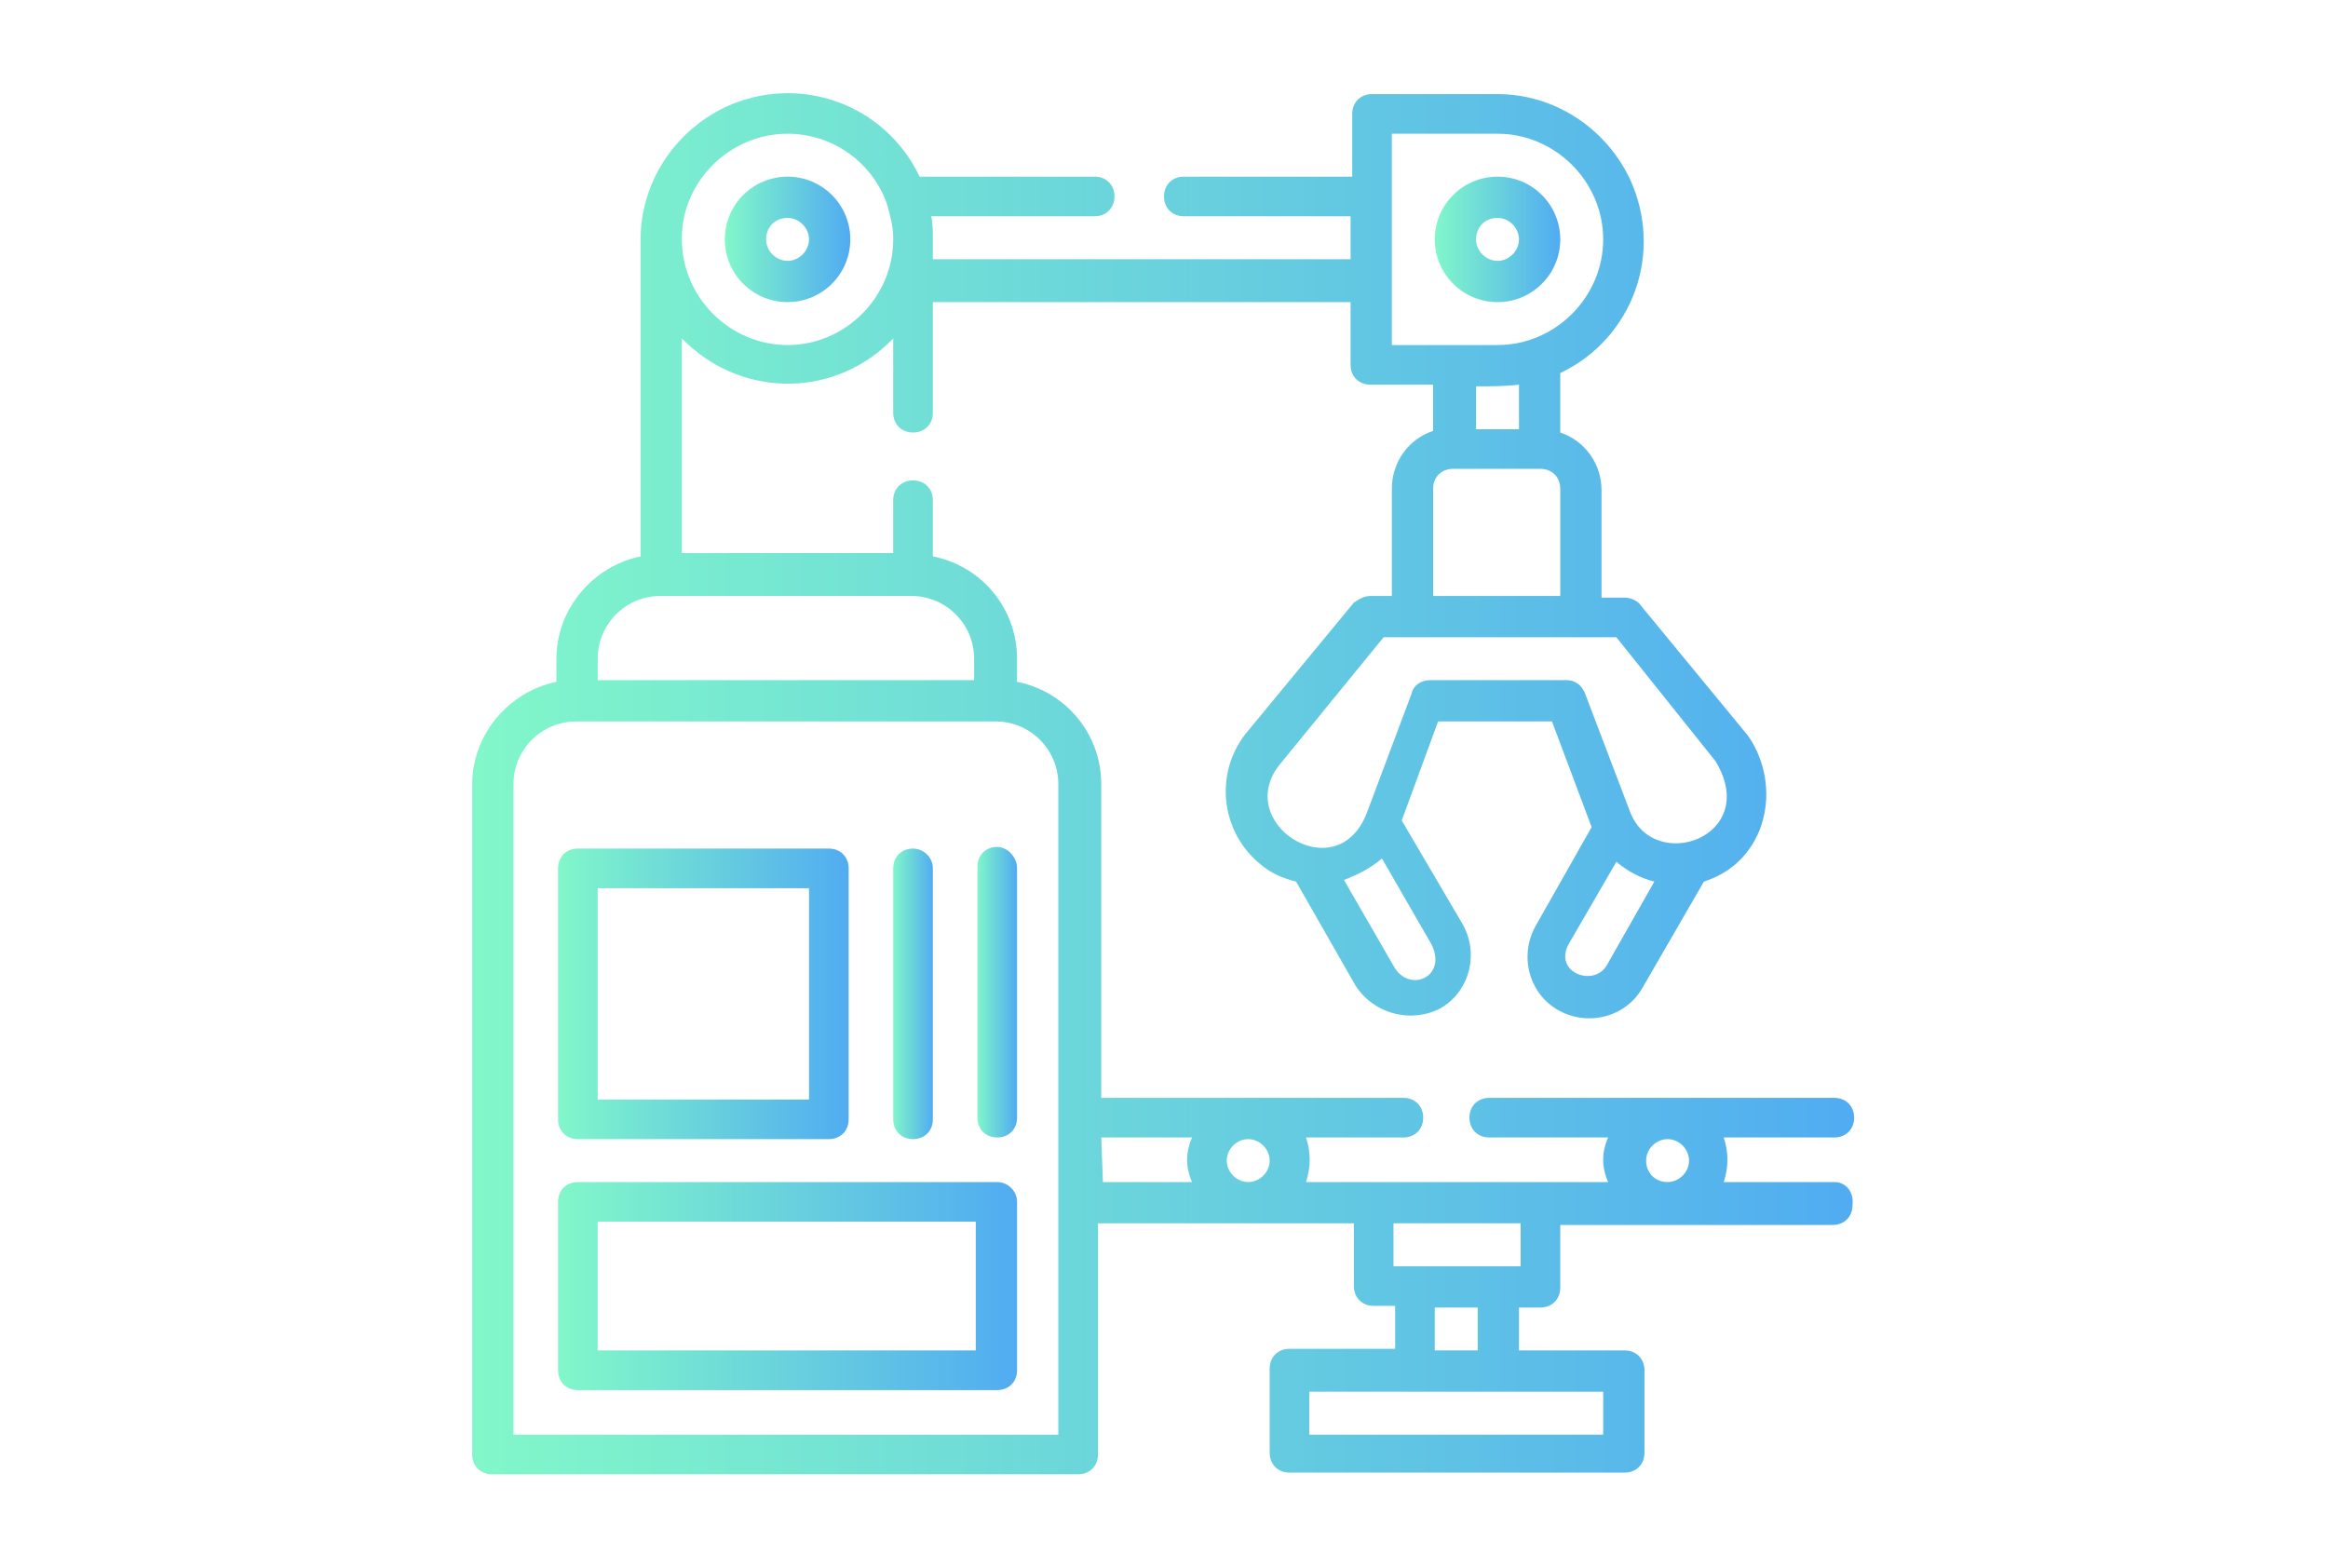 <?xml version="1.0" encoding="utf-8"?>
<!-- Generator: Adobe Illustrator 27.2.0, SVG Export Plug-In . SVG Version: 6.00 Build 0)  -->
<svg version="1.1" id="レイヤー_1" xmlns="http://www.w3.org/2000/svg" xmlns:xlink="http://www.w3.org/1999/xlink" x="0px"
	 y="0px" width="141px" height="95px" viewBox="0 0 141 95" style="enable-background:new 0 0 141 95;" xml:space="preserve">
<style type="text/css">
	.st0{fill:url(#パス_4458_00000014611144855962141590000000639679565068326823_);}
	.st1{fill:url(#パス_4459_00000117676014381409720360000005918715404889375388_);}
	.st2{fill:url(#パス_4460_00000130635803048726367900000009644446172767667099_);}
	.st3{fill:url(#パス_4461_00000020373680583512406180000009923275144808799113_);}
	.st4{fill:url(#パス_4462_00000183218835585160095530000012668247419212794016_);}
	.st5{fill:url(#パス_4463_00000153673240443289687300000005439297802334977172_);}
	.st6{fill:url(#パス_4464_00000111156402682479455320000016916261012935782306_);}
</style>
<g id="robotic-arm_8383715" transform="translate(0)">
	
		<linearGradient id="パス_4458_00000097480908277880020150000017687125011518188442_" gradientUnits="userSpaceOnUse" x1="-192.46" y1="417.703" x2="-191.345" y2="417.703" gradientTransform="matrix(7.524 0 0 -7.524 1534.698 3157.32)">
		<stop  offset="0" style="stop-color:#83FAC8"/>
		<stop  offset="0.419" style="stop-color:#6CD7DA"/>
		<stop  offset="1" style="stop-color:#4DA6F4"/>
	</linearGradient>
	<path id="パス_4458" style="fill:url(#パス_4458_00000097480908277880020150000017687125011518188442_);" d="M90.7,18.3
		c2.1,0,3.8-1.7,3.8-3.8c0-2.1-1.7-3.8-3.8-3.8c-2.1,0-3.8,1.7-3.8,3.8v0C86.9,16.6,88.6,18.3,90.7,18.3z M90.7,13.2
		c0.7,0,1.3,0.6,1.3,1.3s-0.6,1.3-1.3,1.3c-0.7,0-1.3-0.6-1.3-1.3C89.4,13.8,89.9,13.2,90.7,13.2z"/>
	
		<linearGradient id="パス_4459_00000123423338665940117090000017730665099356537761_" gradientUnits="userSpaceOnUse" x1="-192.46" y1="417.703" x2="-191.345" y2="417.703" gradientTransform="matrix(7.524 0 0 -7.524 1491.697 3157.32)">
		<stop  offset="0" style="stop-color:#83FAC8"/>
		<stop  offset="0.419" style="stop-color:#6CD7DA"/>
		<stop  offset="1" style="stop-color:#4DA6F4"/>
	</linearGradient>
	<path id="パス_4459" style="fill:url(#パス_4459_00000123423338665940117090000017730665099356537761_);" d="M47.7,18.3
		c2.1,0,3.8-1.7,3.8-3.8s-1.7-3.8-3.8-3.8c-2.1,0-3.8,1.7-3.8,3.8C43.9,16.6,45.6,18.3,47.7,18.3z M47.7,13.2c0.7,0,1.3,0.6,1.3,1.3
		s-0.6,1.3-1.3,1.3c-0.7,0-1.3-0.6-1.3-1.3v0C46.4,13.8,46.9,13.2,47.7,13.2z"/>
	
		<linearGradient id="パス_4460_00000047019067380073580980000001243919954645465510_" gradientUnits="userSpaceOnUse" x1="-211.921" y1="446.628" x2="-210.806" y2="446.628" gradientTransform="matrix(17.671 0 0 -17.671 3777.966 7952.538)">
		<stop  offset="0" style="stop-color:#83FAC8"/>
		<stop  offset="0.419" style="stop-color:#6CD7DA"/>
		<stop  offset="1" style="stop-color:#4DA6F4"/>
	</linearGradient>
	<path id="パス_4460" style="fill:url(#パス_4460_00000047019067380073580980000001243919954645465510_);" d="M35,69h15.2
		c0.7,0,1.2-0.5,1.2-1.2c0,0,0,0,0,0V52.6c0-0.7-0.5-1.2-1.2-1.2l0,0H35c-0.7,0-1.2,0.5-1.2,1.2l0,0v15.2C33.8,68.5,34.3,69,35,69
		C35,69,35,69,35,69z M36.2,53.8H49v12.8H36.2L36.2,53.8z"/>
	
		<linearGradient id="パス_4461_00000137836552584488880670000008117586150091391915_" gradientUnits="userSpaceOnUse" x1="-217.185" y1="438.115" x2="-216.07" y2="438.115" gradientTransform="matrix(27.818 0 0 -12.65 6074.376 5620.095)">
		<stop  offset="0" style="stop-color:#83FAC8"/>
		<stop  offset="0.419" style="stop-color:#6CD7DA"/>
		<stop  offset="1" style="stop-color:#4DA6F4"/>
	</linearGradient>
	<path id="パス_4461" style="fill:url(#パス_4461_00000137836552584488880670000008117586150091391915_);" d="M60.4,71.6H35
		c-0.7,0-1.2,0.5-1.2,1.2l0,0V83c0,0.7,0.5,1.2,1.2,1.2c0,0,0,0,0,0h25.4c0.7,0,1.2-0.5,1.2-1.2l0,0V72.8
		C61.6,72.1,61,71.6,60.4,71.6L60.4,71.6z M59.1,81.8H36.2V74h22.9V81.8z"/>
	
		<linearGradient id="パス_4462_00000124871558149628005050000013348406179181850274_" gradientUnits="userSpaceOnUse" x1="-122.27" y1="446.625" x2="-121.155" y2="446.625" gradientTransform="matrix(2.45 0 0 -17.669 353.527 7951.639)">
		<stop  offset="0" style="stop-color:#83FAC8"/>
		<stop  offset="0.419" style="stop-color:#6CD7DA"/>
		<stop  offset="1" style="stop-color:#4DA6F4"/>
	</linearGradient>
	<path id="パス_4462" style="fill:url(#パス_4462_00000124871558149628005050000013348406179181850274_);" d="M55.3,69
		c0.7,0,1.2-0.5,1.2-1.2c0,0,0,0,0,0V52.6c0-0.7-0.6-1.2-1.2-1.2c-0.7,0-1.2,0.5-1.2,1.2v15.2C54.1,68.5,54.6,69,55.3,69
		C55.3,69,55.3,69,55.3,69z"/>
	
		<linearGradient id="パス_4463_00000180329657920207974360000001350443574373862584_" gradientUnits="userSpaceOnUse" x1="-122.27" y1="446.625" x2="-121.155" y2="446.625" gradientTransform="matrix(2.45 0 0 -17.669 358.602 7951.565)">
		<stop  offset="0" style="stop-color:#83FAC8"/>
		<stop  offset="0.419" style="stop-color:#6CD7DA"/>
		<stop  offset="1" style="stop-color:#4DA6F4"/>
	</linearGradient>
	<path id="パス_4463" style="fill:url(#パス_4463_00000180329657920207974360000001350443574373862584_);" d="M60.4,51.3
		c-0.7,0-1.2,0.5-1.2,1.2l0,0v15.2c0,0.7,0.5,1.2,1.2,1.2c0.7,0,1.2-0.5,1.2-1.2c0,0,0,0,0,0V52.6C61.6,51.9,61,51.3,60.4,51.3z"/>
	
		<linearGradient id="パス_4464_00000176761495320234470250000002266659080857423546_" gradientUnits="userSpaceOnUse" x1="-223.302" y1="463.543" x2="-222.187" y2="463.543" gradientTransform="matrix(83.627 0 0 -83.627 18699.674 38812.238)">
		<stop  offset="0" style="stop-color:#83FAC8"/>
		<stop  offset="0.419" style="stop-color:#6CD7DA"/>
		<stop  offset="1" style="stop-color:#4DA6F4"/>
	</linearGradient>
	<path id="パス_4464" style="fill:url(#パス_4464_00000176761495320234470250000002266659080857423546_);" d="M111.1,71.6h-6.7
		c0.3-0.9,0.3-1.8,0-2.7h6.7c0.7,0,1.2-0.5,1.2-1.2c0-0.7-0.5-1.2-1.2-1.2l0,0H90.2c-0.7,0-1.2,0.5-1.2,1.2c0,0.7,0.5,1.2,1.2,1.2
		h7.2c-0.4,0.9-0.4,1.8,0,2.7H79.1c0.3-0.9,0.3-1.8,0-2.7h5.9c0.7,0,1.2-0.5,1.2-1.2c0-0.7-0.5-1.2-1.2-1.2H66.7v-19
		c0-3-2.1-5.6-5.1-6.2v-1.4c0-3-2.1-5.6-5.1-6.2v-3.4c0-0.7-0.5-1.2-1.2-1.2s-1.2,0.5-1.2,1.2v3.2H41.3v-13
		c3.4,3.5,8.9,3.7,12.5,0.3c0.1-0.1,0.2-0.2,0.3-0.3V25c0,0.7,0.5,1.2,1.2,1.2s1.2-0.5,1.2-1.2v-6.7h25.3v3.8c0,0.7,0.5,1.2,1.2,1.2
		h3.8v2.8c-1.5,0.5-2.5,1.9-2.5,3.5v6.5h-1.3c-0.4,0-0.7,0.2-1,0.4l-6.6,8c-1.9,2.5-1.4,6,1,7.9c0.6,0.5,1.3,0.8,2.1,1l3.6,6.3
		c1.1,1.7,3.3,2.3,5.1,1.4c1.8-1,2.4-3.3,1.4-5.1c0,0,0,0,0,0l-3.7-6.3l2.2-6H94l2.4,6.4l0,0l-3.4,6c-1,1.8-0.4,4.1,1.4,5.1
		c1.8,1,4.1,0.4,5.1-1.4l3.7-6.4c3.8-1.2,4.8-5.7,2.7-8.8l-6.5-7.9c-0.2-0.3-0.6-0.5-1-0.5H97v-6.5c0-1.6-1-3-2.5-3.5v-3.6
		c4.4-2.1,6.3-7.3,4.2-11.8c-1.5-3.1-4.6-5.1-8-5.1h-7.6c-0.7,0-1.2,0.5-1.2,1.2v3.8H71.7c-0.7,0-1.2,0.5-1.2,1.2
		c0,0.7,0.5,1.2,1.2,1.2c0,0,0,0,0,0h10.1v2.6H56.5v-1.2c0,0,0-0.1,0-0.1c0-0.4,0-0.9-0.1-1.3h9.9c0.7,0,1.2-0.5,1.2-1.2
		s-0.5-1.2-1.2-1.2c0,0,0,0,0,0H55.7c-2.1-4.4-7.3-6.3-11.8-4.2c-3.1,1.5-5.1,4.6-5.1,8c0,0,0,0.1,0,0.1v19.1
		c-2.9,0.6-5.1,3.2-5.1,6.2v1.4c-2.9,0.6-5.1,3.2-5.1,6.2v40.6c0,0.7,0.5,1.2,1.2,1.2h35.5c0.7,0,1.2-0.5,1.2-1.2v-14H82v3.8
		c0,0.7,0.5,1.2,1.2,1.2c0,0,0,0,0,0h1.3v2.6h-6.4c-0.7,0-1.2,0.5-1.2,1.2v5.1c0,0.7,0.5,1.2,1.2,1.2h20.3c0.7,0,1.2-0.5,1.2-1.2V83
		c0-0.7-0.5-1.2-1.2-1.2H92v-2.6h1.3c0.7,0,1.2-0.5,1.2-1.2v-3.8h16.5c0.7,0,1.2-0.5,1.2-1.2C112.3,72.2,111.8,71.6,111.1,71.6
		C111.1,71.6,111.1,71.6,111.1,71.6z M99.7,70.3c0-0.7,0.6-1.3,1.3-1.3c0.7,0,1.3,0.6,1.3,1.3c0,0.7-0.6,1.3-1.3,1.3c0,0,0,0,0,0
		C100.2,71.6,99.7,71,99.7,70.3z M84.4,58.5l-3-5.2c0.8-0.3,1.6-0.7,2.3-1.3l3,5.2C87.7,59.2,85.3,60.2,84.4,58.5z M97.3,58.5
		c-0.8,1.3-3.2,0.4-2.3-1.3l2.9-5c0.7,0.6,1.5,1,2.3,1.2L97.3,58.5z M103.9,46.1c2.8,4.6-3.8,6.9-5.2,3L96,42
		c-0.2-0.5-0.6-0.8-1.1-0.8h-8.3c-0.5,0-1,0.3-1.1,0.8l-2.7,7.2c-1.8,4.8-8.3,0.6-5.2-3l6.2-7.6h14.1L103.9,46.1z M94.5,36.1h-7.7
		v-6.5c0-0.7,0.5-1.2,1.2-1.2h5.3c0.7,0,1.2,0.5,1.2,1.2V36.1z M92,26h-2.6v-2.6c0.9,0,1.8,0,2.6-0.1L92,26z M90.7,8.1
		c3.5,0,6.4,2.9,6.4,6.4s-2.9,6.4-6.4,6.4h-6.4V8.1H90.7z M47.7,8.1c2.7,0,5.1,1.7,6,4.2l0,0c0.2,0.7,0.4,1.4,0.4,2.1c0,0,0,0,0,0
		v0.1c0,3.5-2.9,6.4-6.4,6.4c-3.5,0-6.4-2.9-6.4-6.4l0,0v-0.1c0,0,0,0,0,0C41.3,11,44.2,8.1,47.7,8.1L47.7,8.1z M36.2,39.9
		c0-2.1,1.7-3.8,3.8-3.8h15.2c2.1,0,3.8,1.7,3.8,3.8v1.3H36.2V39.9z M64.2,86.9H31.1V47.5c0-2.1,1.7-3.8,3.8-3.8h25.4
		c2.1,0,3.8,1.7,3.8,3.8V86.9z M97.2,86.9H79.3v-2.6h17.8V86.9z M86.9,81.8v-2.6h2.6v2.6H86.9z M92.1,76.7h-7.7v-2.6h7.7V76.7z
		 M74.3,70.3c0-0.7,0.6-1.3,1.3-1.3c0.7,0,1.3,0.6,1.3,1.3c0,0.7-0.6,1.3-1.3,1.3c0,0,0,0,0,0C74.9,71.6,74.3,71,74.3,70.3
		L74.3,70.3z M66.7,68.9h5.5c-0.4,0.9-0.4,1.8,0,2.7h-5.4L66.7,68.9z"/>
</g>
</svg>
